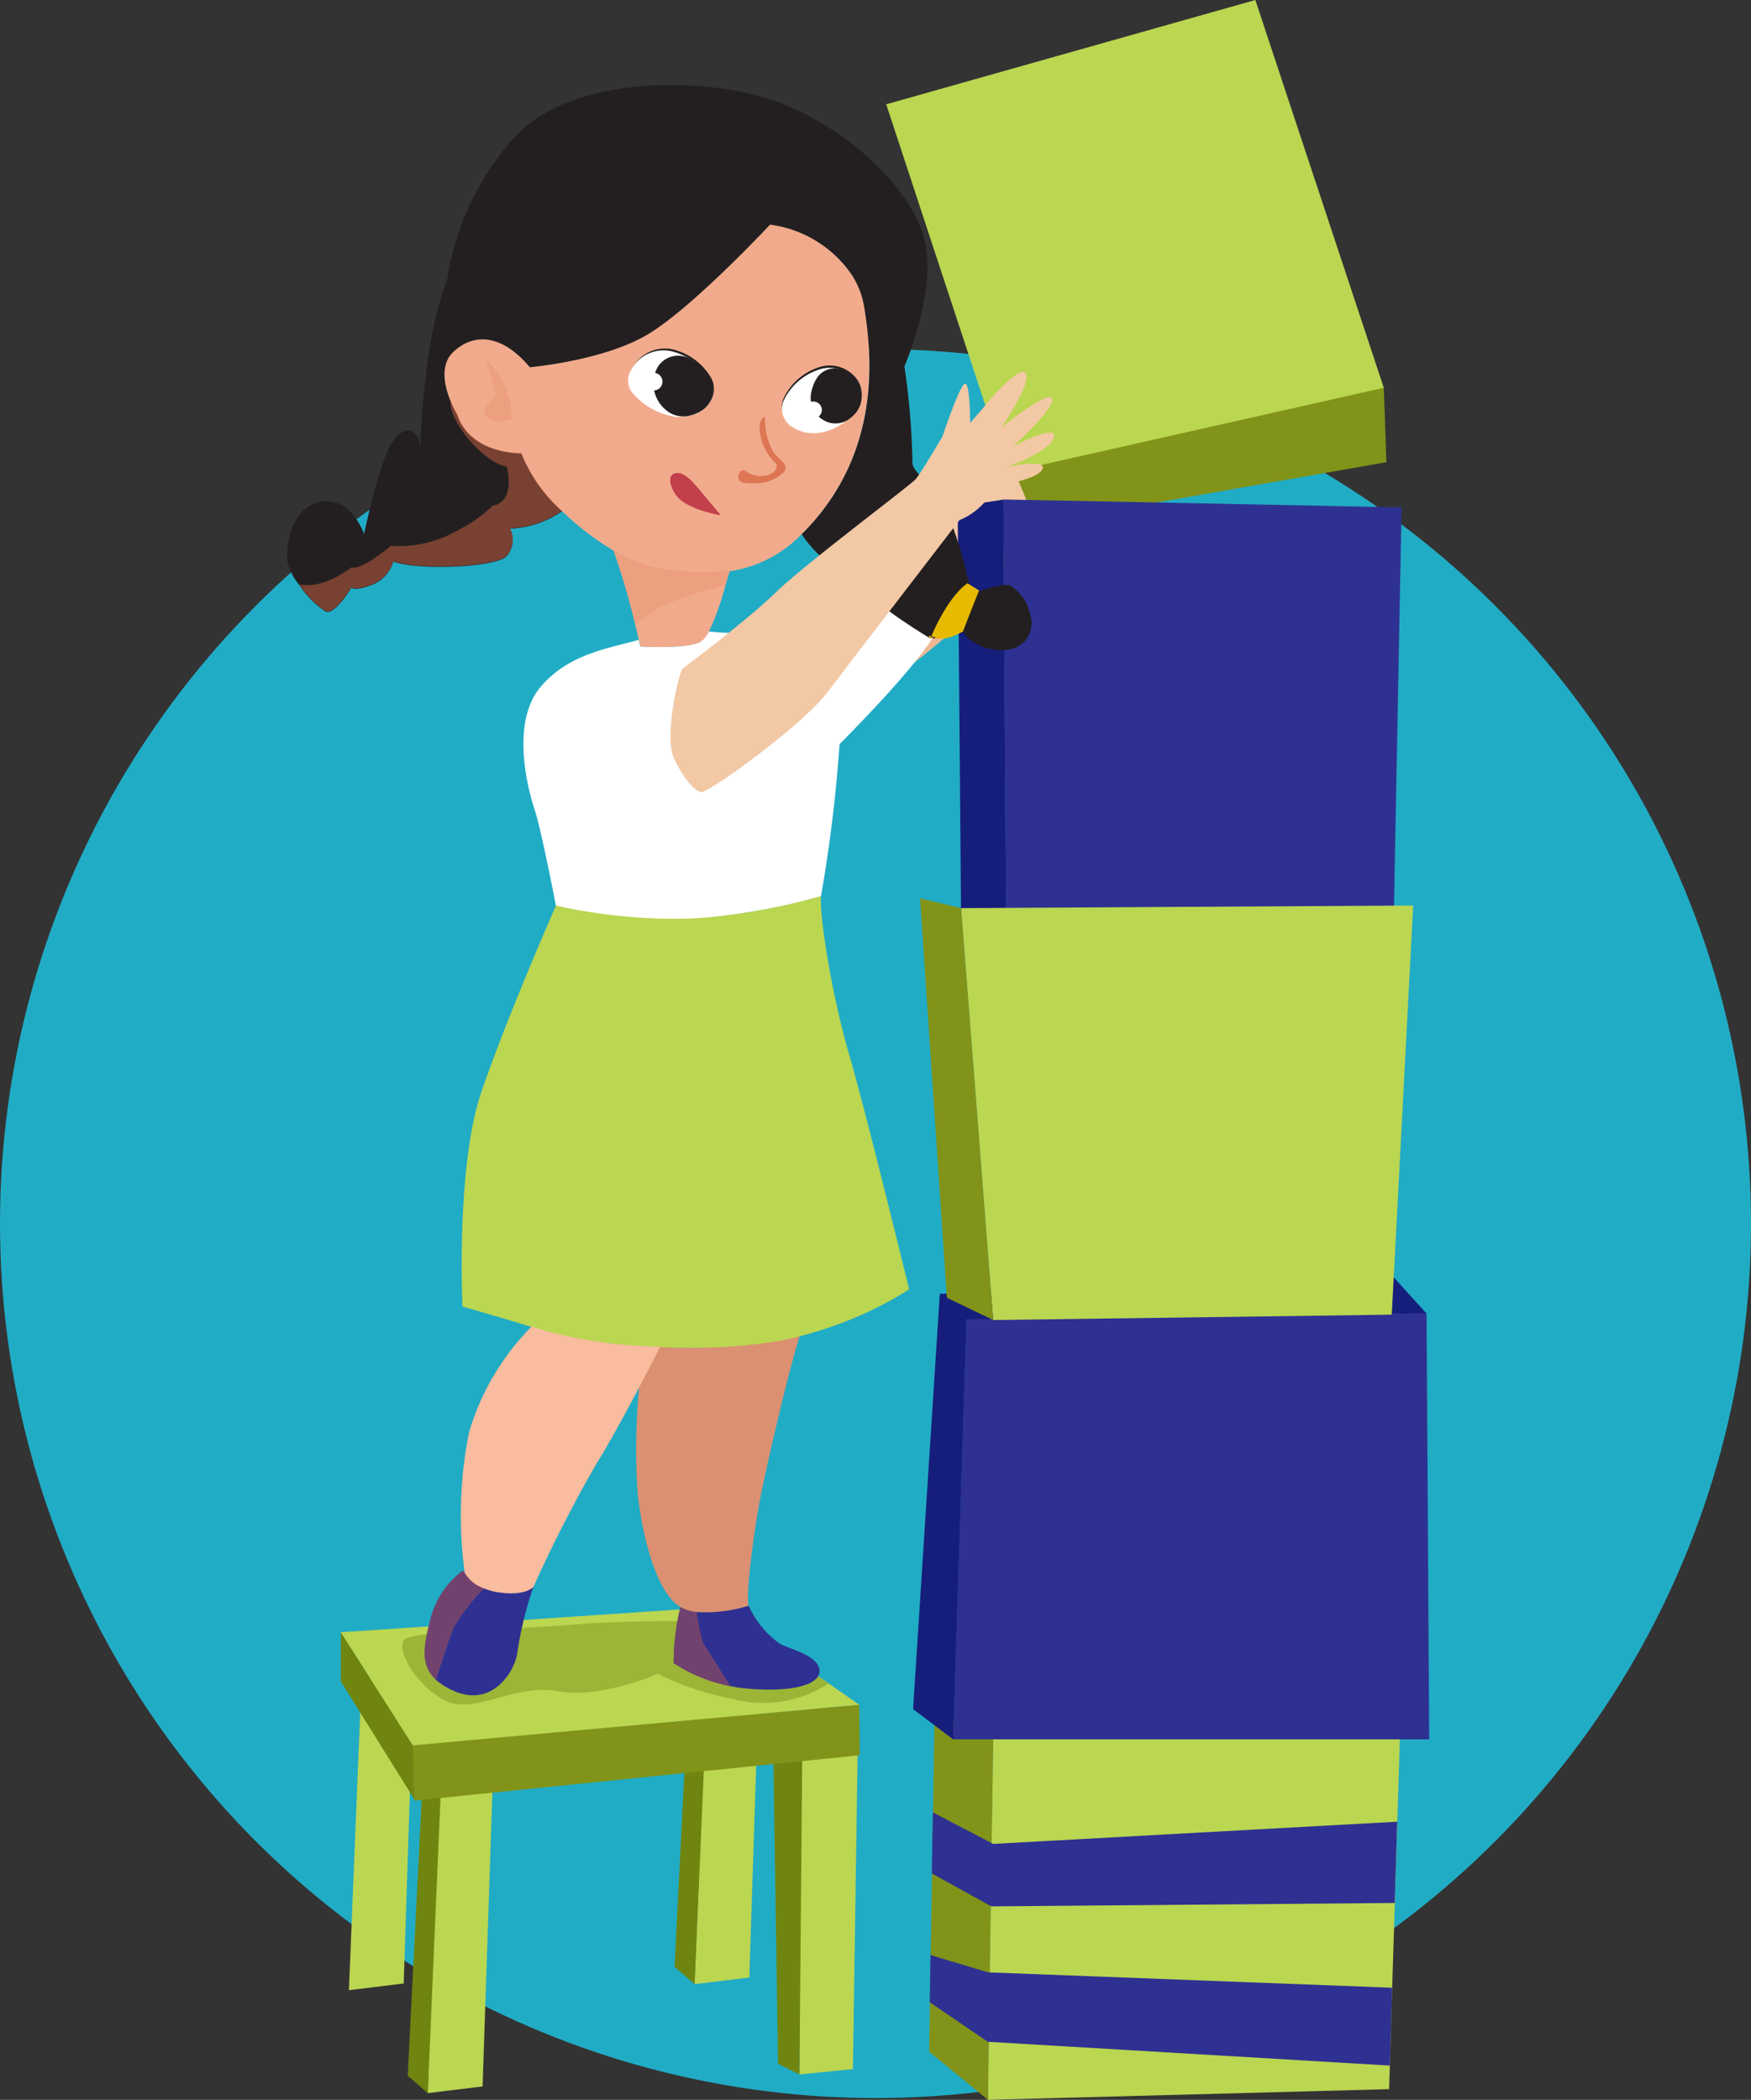 <svg xmlns="http://www.w3.org/2000/svg" xmlns:xlink="http://www.w3.org/1999/xlink" width="131" height="157.136" viewBox="0 0 131 157.136"><rect x="0" y="0" width="131" height="157.136" fill="#333333" stroke="none"/><defs><style>.a{fill:#21acc5;}.b{fill:url(#a);}.c,.u{fill:#de7553;}.c{opacity:0.2;}.c,.g,.j,.r{mix-blend-mode:multiply;isolation:isolate;}.d{fill:#bbd651;}.e,.g{fill:#6f850f;}.f{fill:#819319;}.g,.j,.r{opacity:0.4;}.h{fill:#161e7c;}.i{fill:#2e3191;}.j{fill:#d75d3b;}.k{fill:#da9071;}.l{fill:#231f20;}.m{fill:#fff;}.n{fill:url(#b);}.o{fill:url(#c);}.p{fill:#612241;}.q{fill:url(#d);}.r{fill:url(#e);}.s{fill:url(#f);}.t{fill:#f9bc9e;}.v{fill:#c23f4c;}.w{fill:url(#g);}</style><linearGradient id="a" x1="-63.975" y1="1.142" x2="-65.054" y2="0.002" gradientUnits="objectBoundingBox"><stop offset="0" stop-color="#f2c8a5"></stop><stop offset="1" stop-color="#f1ab8c"></stop></linearGradient><linearGradient id="b" x1="-191.634" y1="3.624" x2="-191.444" y2="1.394" xlink:href="#a"></linearGradient><linearGradient id="c" x1="-57.09" y1="0.851" x2="-56.511" y2="0.223" xlink:href="#a"></linearGradient><linearGradient id="d" x1="-208.181" y1="2.914" x2="-206.957" y2="-2.467" xlink:href="#a"></linearGradient><linearGradient id="e" x1="-90.331" y1="0.037" x2="-89.96" y2="0.855" gradientUnits="objectBoundingBox"><stop offset="0" stop-color="#f8905b"></stop><stop offset="1" stop-color="#f8734d"></stop></linearGradient><linearGradient id="f" x1="-63.193" y1="1.142" x2="-64.271" y2="0.002" xlink:href="#a"></linearGradient><linearGradient id="g" x1="-494.731" y1="0.251" x2="-495.073" y2="0.772" gradientUnits="objectBoundingBox"><stop offset="0.01" stop-color="#e7ba00"></stop><stop offset="1" stop-color="#e7aa00"></stop></linearGradient></defs><g transform="translate(-616.613 -728.274)"><ellipse class="a" cx="65.5" cy="65.442" rx="65.5" ry="65.442" transform="translate(616.613 754.391)"></ellipse><path class="b" d="M678.263,772.251a.105.105,0,0,0,.015.054c.536,1.268,1.538,2.667,2.138,2.667s7.541-5,9.407-7.469,9.872-12.872,9.872-12.872a5.1,5.1,0,0,0,2.671-2.539s3.132-.461,3.531-1.262a.291.291,0,0,0,.033-.177c-.131-.528-2.633-.026-2.633-.026s3.2-1.135,3.473-2.2c.25-1.024-2.818.56-3.113.712.287-.263,3.1-2.829,2.978-3.585-.14-.777-3.6,1.975-3.8,2.126.123-.182,2.315-3.41,1.793-4.057-.536-.672-3.268,2.73-3.268,2.73l-.87,1s0-3.065-.4-2.927-1.664,3.929-1.664,3.929-1.6,2.738-2,3.2-8.342,6.4-10.473,8.476-7,5.734-7,5.734C678.359,767.28,677.765,770.939,678.263,772.251Z" transform="translate(-0.033 6)"></path><path class="c" d="M678.263,772.251a.105.105,0,0,0,.015.054c.536,1.268,1.538,2.667,2.138,2.667s7.541-5,9.407-7.469,9.872-12.872,9.872-12.872a5.1,5.1,0,0,0,2.671-2.539s3.132-.461,3.531-1.262a.291.291,0,0,0,.033-.177,24.5,24.5,0,0,1-3.9,1.176s-2.936,2.728-3.539,2.869c0,0-5.2,6.937-7.531,9.068a42.329,42.329,0,0,1-5.4,4.136C685.339,768.009,680.409,770.962,678.263,772.251Z" transform="translate(-0.032 5.965)"></path><path class="d" d="M647.577,847.658l-.75,23.216-4.1.5.949-23.317Z" transform="translate(-0.011 5.829)"></path><path class="d" d="M673.448,847.209l-.753,23.215-4.1.5.949-23.315Z" transform="translate(-0.022 5.829)"></path><path class="e" d="M668.6,870.922l-1.5-1.3,1.1-21.816,1.4-.1Z" transform="translate(-0.021 5.829)"></path><path class="d" d="M680.85,850.361l-.4,26.919-4,.4V851.362Z" transform="translate(-0.026 5.829)"></path><path class="e" d="M676.446,877.678l-1.6-.8L674.5,854.41l2.153-.249Z" transform="translate(-0.024 5.829)"></path><path class="d" d="M653.532,854.563l-.8,24.014-4.1.5.6-23.614Z" transform="translate(-0.014 5.829)"></path><path class="e" d="M648.63,879.078l-1.5-1.3,1.1-21.816,1.4-.1Z" transform="translate(-0.013 5.829)"></path><path class="e" d="M647.529,853.06l-5.4-8.507v3.7l5.533,8.871Z" transform="translate(-0.011 5.861)"></path><path class="d" d="M642.126,844.554l5.427,8.5,33.366-3.068s-.964-.669-2.3-1.606c-2-1.4-4.852-3.4-6.582-4.637-.847-.61-1.423-1.024-1.5-1.1Z" transform="translate(-0.015 5.865)"></path><path class="f" d="M680.914,849.99l.038,3.77-33.323,3.4-.135-4.134Z" transform="translate(-0.017 5.86)"></path><path class="g" d="M649.93,849.663c2.2,1.1,5.2-1.3,8.405-.7s7.5-1.3,7.5-1.3a22.239,22.239,0,0,0,5.708,1.9,8.917,8.917,0,0,0,7.078-1.174c-2-1.4-4.852-3.4-6.582-4.637-1.663-.031-8.07-.138-12.3.209-4.9.4-12.008.5-12.81,1.1C646.127,845.662,647.729,848.56,649.93,849.663Z" transform="translate(-0.016 5.868)"></path><path class="f" d="M720.179,751.293l.2,5.6-26.214,4.6-1.8-4.4Z" transform="translate(-0.04 5.968)"></path><path class="d" d="M682.952,730.08l4.331,13.16,4.738,14.393.513-.11,27.645-6.23-7.037-21.246-2.573-7.773Z" transform="translate(-0.038 6)"></path><path class="h" d="M688.291,760.238l.249,30.081h3.369c0-.144-.006-1.9-.02-4.5l-.026-4.131c-.008-.859-.017-1.753-.017-2.674l-.089-14.611-.026-3.956c-.006-.479-.006-.742-.006-.742Z" transform="translate(-0.031 5.952)"></path><path class="i" d="M691.725,759.7s0,.263.006.742c0,.8.01,2.194.026,3.956.024,3.881.055,9.559.089,14.611,0,.921.009,1.815.017,2.674.006,1.512.016,2.911.026,4.131.014,2.607.02,4.361.02,4.5,0,.6,29.039-.2,29.039-.2l.037-2.155.527-27.667-22.349-.448Z" transform="translate(-0.04 5.952)"></path><path class="d" d="M690.557,879.581l30.021-.8.055-1.765.175-5.825.2-6.343.182-6.084.121-3.841.074-2.363-30.423-.4-.1,6.347-.024,1.857-.071,4.709-.073,4.97-.072,5.2Z" transform="translate(-0.04 5.829)"></path><path class="f" d="M686.156,875.977l4.4,3.6.063-4.34.072-5.2.073-4.97.071-4.709.024-1.857.1-6.347-4.4-1.2-.081,5.05-.031,2.057-.073,4.572-.1,6.108-.057,3.531Z" transform="translate(-0.03 5.829)"></path><path class="i" d="M686.442,858.068l4.394,2.3.119.061,30.229-1.663L721,864.848l-30.18.256-.057-.03-4.4-2.435Z" transform="translate(-0.039 5.829)"></path><path class="i" d="M686.268,868.747l4.289,1.289.135.009,30.115,1.147-.175,5.825-30.012-1.776h-.063l-4.347-2.963Z" transform="translate(-0.039 5.829)"></path><path class="h" d="M686.956,819.2l1.578,1.528.422.411,34.424-.466-2.539-2.8L688.2,819.154Z" transform="translate(-0.04 5.898)"></path><path class="i" d="M687.954,852.56h35.625l-.016-2.473-.183-29.411-34.424.466-.04,1.269Z" transform="translate(-0.041 5.872)"></path><path class="h" d="M684.953,850.3l3,2.264.961-30.149.04-1.269-.422-.411-1.578-1.528Z" transform="translate(-0.029 5.872)"></path><g transform="translate(685.447 795.497)"><path class="d" d="M688.555,790.319l2.4,30.823L715,820.82l5.777-.081.665-12.7.937-17.914-17.557.1-6.883.042Z" transform="translate(-685.487 -789.584)"></path><path class="f" d="M685.487,789.584l2.005,29.892,3.464,1.666-2.4-30.823Z" transform="translate(-685.487 -789.584)"></path></g><path class="i" d="M667.036,846.862a11.8,11.8,0,0,0,4.252,1.728h.007c.37.071.753.128,1.153.169,3.2.3,5.5-.2,5.5-1.3s-2-1.6-2.9-2a7,7,0,0,1-2.4-2.9,18,18,0,0,1-2.2.4,7.755,7.755,0,0,1-1.727-.1c-.651-.088-1.18-.2-1.18-.2A17.273,17.273,0,0,0,667.036,846.862Z" transform="translate(-0.023 5.869)"></path><path class="j" d="M667.036,846.862a11.8,11.8,0,0,0,4.252,1.728l-2.079-3.3a20.6,20.6,0,0,1-.488-2.441c-.651-.088-1.18-.2-1.18-.2A17.273,17.273,0,0,0,667.036,846.862Z" transform="translate(-0.022 5.869)"></path><path class="i" d="M649.25,848.118a5.075,5.075,0,0,0,1.376.843c2.8,1.2,4.508-1.4,4.707-2.9a27.213,27.213,0,0,1,1.2-4.906,24.651,24.651,0,0,1-2.6.4,2.666,2.666,0,0,1-.961-.407c-.8-.483-1.737-1.2-1.737-1.2a6.488,6.488,0,0,0-2.4,3.6C648.354,845.444,648,846.965,649.25,848.118Z" transform="translate(-0.014 5.869)"></path><path class="j" d="M649.25,848.118c.456-1.449,1.136-3.538,1.342-3.962a15.722,15.722,0,0,1,2.378-3.01c-.8-.483-1.737-1.2-1.737-1.2a6.488,6.488,0,0,0-2.4,3.6C648.354,845.444,648,846.965,649.25,848.118Z" transform="translate(-0.014 5.87)"></path><path class="k" d="M664.34,834.149c.4,3.6,1.5,7.507,3.2,8.5a3.167,3.167,0,0,0,1.282.382,10.8,10.8,0,0,0,3.82-.479c-.2-.5.206-4.2.7-7.107.392-2.283,1.657-7.742,2.561-11.12.215-.8.407-1.473.569-1.97-.4.1-.811.2-1.226.28a42.594,42.594,0,0,1-10.038.505l-.674,2.3A47.755,47.755,0,0,0,664.34,834.149Z" transform="translate(-0.022 5.88)"></path><path class="l" d="M638.122,764.238a4.248,4.248,0,0,0,.889,1.8,6.931,6.931,0,0,0,1.976,2c.736.261,1.938-1.8,1.938-1.8s.2.33,1.536-.2a2.685,2.685,0,0,0,1.6-1.739c1.726.667,7.6.465,8.47-.4a1.87,1.87,0,0,0,.263-2.066,7.271,7.271,0,0,0,3.9-1.312,11.414,11.414,0,0,1-3.058-4.331s-3.81.1-4.8-2.9a7.929,7.929,0,0,1-.472-.955c-.433-1.048-.871-2.722.166-3.713,1.452-1.386,3.331-1.3,5.158.486.19.194.392.408.584.641,0,0,5.265-.463,8.606-2.331s9.364-8.339,9.364-8.339c1.707,0,6.313,2,7.015,6s.992,10.113-3.106,15.414a16.433,16.433,0,0,1-1.547,1.744c.913,1.528,3.651,3.633,6.083,6.259,2.469,2.668,6.006,1.064,6.006,1.064.728,1.337,3.666,2.005,4.731.538a2.192,2.192,0,0,0,.247-1.969,3.392,3.392,0,0,0-1.447-2.033c-.729-.265-2.931.664-2.931.664a33.177,33.177,0,0,0-1.737-6c-1.064-2.4-2.736-3.067-2.664-3.933a56.344,56.344,0,0,0-.6-7.138s2.266-5.2,1.6-9.007-5.2-8.34-10.478-10.545S659.4,727.679,655,732.68a20.621,20.621,0,0,0-4.935,10.607c-1.8,4.4-2,12.544-2,12.544-.069-1.335-1-1.933-2-.6s-2.2,7-2.2,7-1-2.876-3.274-2.4S638.057,763.164,638.122,764.238Z" transform="translate(-0.015 6)"></path><path class="m" d="M656.631,782.914c.5,1.505,1.6,7.207,1.6,7.207s1.016.263,2.722.519a41.159,41.159,0,0,0,6.292.479c.794,0,1.593-.038,2.386-.114a58.912,58.912,0,0,0,6.833-1.167c.987-.239,1.586-.423,1.586-.423a108.373,108.373,0,0,0,1.394-11.4s3.6-3.6,5.6-6.108,1.2-1.8,1.2-1.8-4.4-2.6-5.7-4.4c0,0-4.006,4.1-5.206,4-.705-.056-2.131-.023-3.434-.023a16.716,16.716,0,0,1-2.244-.106,1.825,1.825,0,0,1-.665.793c-1,.536-4.466.334-4.466.334s-.04-.189-.111-.5c-2.2.643-5.293,1.033-7.4,3.6C654.835,776.508,656.133,781.411,656.631,782.914Z" transform="translate(-0.021 5.946)"></path><path class="n" d="M667.206,764.837a25.1,25.1,0,0,0,4.205-.269c-.052.142-.1.292-.161.445a19.7,19.7,0,0,1-4.91-.11,9.982,9.982,0,0,1-3.836-1.452,11.083,11.083,0,0,0-.567-1.282S665.076,764.77,667.206,764.837Z" transform="translate(-0.02 5.957)"></path><path class="o" d="M650.835,753.3c.992,3,4.8,2.9,4.8,2.9a11.414,11.414,0,0,0,3.058,4.331,20.955,20.955,0,0,0,3.814,2.93,9.931,9.931,0,0,0,3.831,1.45,25.75,25.75,0,0,0,3.818.206c.362-.017.729-.047,1.09-.1a9.339,9.339,0,0,0,5.355-2.768,16.433,16.433,0,0,0,1.547-1.744c4.1-5.3,3.8-11.41,3.106-15.414a6.17,6.17,0,0,0-.907-2.256,8.758,8.758,0,0,0-6.108-3.746s-6.035,6.47-9.364,8.339-8.606,2.331-8.606,2.331c-2-2.4-4.141-2.667-5.742-1.127S650.835,753.3,650.835,753.3Z" transform="translate(-0.018 6)"></path><path class="d" d="M651.233,820.14s1.54.423,3.733,1.089c.455.127.937.278,1.437.433.332.1.669.2,1.02.311l.215.071a20.321,20.321,0,0,0,2.484.56,46.888,46.888,0,0,0,5.091.538c.261.017.534.021.809.029.544.026,1.1.042,1.647.042a40.682,40.682,0,0,0,6.238-.352c.463-.062.911-.134,1.344-.224.415-.081.823-.176,1.226-.28.53-.138,1.039-.28,1.528-.439a28.34,28.34,0,0,0,6.037-2.692c.391-.239.607-.383.607-.383s-3.3-13.516-4.5-17.613-2.2-10.006-2.1-11.815c0,0-.528.176-1.586.423a45.075,45.075,0,0,1-6.833,1.167c-.793.076-1.592.114-2.386.114a41.943,41.943,0,0,1-6.094-.447c-1.823-.267-2.92-.551-2.92-.551s-3.7,8.4-5.6,14.006S651.233,820.14,651.233,820.14Z" transform="translate(-0.019 5.911)"></path><path class="p" d="M678.051,789.417s-.528.174-1.58.425C677.45,789.6,678.051,789.417,678.051,789.417Z" transform="translate(-0.025 5.929)"></path><path class="c" d="M653,749.157a6.4,6.4,0,0,1,1.934,4.47s-1.2.466-1.867-.132.669-1.6.669-1.6Z" transform="translate(-0.015 6)"></path><path class="q" d="M662.509,763.453a55.539,55.539,0,0,1,1.639,5.585c.118.475.217.876.28,1.163.071.313.111.5.111.5s3.468.2,4.466-.334a1.825,1.825,0,0,0,.665-.793,19.466,19.466,0,0,0,1.24-3.472c.122-.415.235-.793.338-1.091a19.687,19.687,0,0,1-4.908-.11A9.931,9.931,0,0,1,662.509,763.453Z" transform="translate(-0.02 5.955)"></path><path class="c" d="M662.509,763.453a55.539,55.539,0,0,1,1.639,5.585c.952-.645,1.953-1.334,2.058-1.4a36.2,36.2,0,0,1,4.7-1.537c.122-.415.235-.793.338-1.091a19.687,19.687,0,0,1-4.908-.11A9.931,9.931,0,0,1,662.509,763.453Z" transform="translate(-0.02 5.955)"></path><path class="r" d="M639.011,766.039a6.931,6.931,0,0,0,1.976,2c.736.261,1.938-1.8,1.938-1.8s.2.33,1.536-.2a2.685,2.685,0,0,0,1.6-1.739c1.726.667,7.6.465,8.47-.4a1.87,1.87,0,0,0,.263-2.066,7.271,7.271,0,0,0,3.9-1.312,11.414,11.414,0,0,1-3.058-4.331s-3.81.1-4.8-2.9a7.929,7.929,0,0,1-.472-.955.663.663,0,0,0-.034.216c.067,1.4,2.4,4.34,4.205,4.676,0,0,.734,2.6-1.063,2.931a10.634,10.634,0,0,1-2.677,1.872,8.747,8.747,0,0,1-4.931,1.128s-2.2,1.874-2.938,1.6C642.925,764.765,640.91,766.423,639.011,766.039Z" transform="translate(-0.011 5.965)"></path><path class="s" d="M666.989,778.855a.156.156,0,0,0,.016.057c.536,1.264,1.535,2.665,2.138,2.665s7.543-5,9.408-7.468,9.87-12.875,9.87-12.875a5.107,5.107,0,0,0,2.673-2.536s3.129-.463,3.528-1.264a.3.3,0,0,0,.035-.176c-.132-.527-2.636-.025-2.636-.025s3.2-1.138,3.474-2.2c.252-1.025-2.817.56-3.113.714.292-.263,3.108-2.828,2.977-3.587-.134-.779-3.6,1.973-3.794,2.128.122-.186,2.317-3.409,1.795-4.058-.537-.674-3.268,2.727-3.268,2.727l-.87,1s0-3.065-.4-2.933-1.666,3.935-1.666,3.935-1.6,2.736-2,3.2-8.343,6.4-10.471,8.478-7.005,5.732-7.005,5.732C667.086,773.884,666.492,777.544,666.989,778.855Z" transform="translate(-0.027 5.964)"></path><path class="t" d="M651.4,840.088a2.586,2.586,0,0,0,1.234,1.083,4.669,4.669,0,0,0,1.3.382c2,.3,2.6-.4,2.6-.4a102,102,0,0,1,4.707-9.207c1.218-1.953,2.881-5.093,3.99-7.237.318-.607.587-1.137.791-1.54-.275-.008-.548-.012-.809-.029a34.724,34.724,0,0,1-7.575-1.1c-.425-.136-.831-.263-1.235-.382a18.826,18.826,0,0,0-4.674,7.884A31.464,31.464,0,0,0,651.4,840.088Z" transform="translate(-0.016 5.881)"></path><path class="u" d="M673.879,753.495a4.886,4.886,0,0,0,.633,2.668c.468.6,1.2.933.769,1.467a2.9,2.9,0,0,1-2.169.836c-.932.032-1.267-.067-1.236-.537s.47-.529.637-.3a1.9,1.9,0,0,0,1.631.2c.6-.2.769-.7.435-.935a4,4,0,0,1-1.1-2.3C673.379,753.594,673.879,753.495,673.879,753.495Z" transform="translate(-0.024 5.966)"></path><path class="v" d="M670.562,760.872c-.8-.14-2.656-.579-3.316-1.46-.53-.705-.722-1.614-.025-1.7s1.329.762,2.091,1.666C669.874,760.046,670.562,760.872,670.562,760.872Z" transform="translate(-0.021 5.962)"></path><path class="w" d="M689.89,766.505s-.927,2.329-1.2,3.063c0,0-1.271.8-2.072.469s-.37.069-.37.069,1.171-3,2.772-4.138Z" transform="translate(-0.03 5.953)"></path><path class="l" d="M669.807,750.5a1.751,1.751,0,0,1-.482,2.3,3,3,0,0,1-1.688.537h-.009c-.091,0-.186,0-.285,0a5.221,5.221,0,0,1-3.194-1.684,1.481,1.481,0,0,1-.188-1.846,2.729,2.729,0,0,1,3.221-1.331l.016.007A4.563,4.563,0,0,1,669.807,750.5Z" transform="translate(-0.021 6)"></path><path class="m" d="M669.706,750.638a1.751,1.751,0,0,1-.482,2.3,3,3,0,0,1-1.688.537h-.009c-.091,0-.186,0-.285,0a5.224,5.224,0,0,1-3.194-1.684,1.483,1.483,0,0,1-.188-1.846,2.728,2.728,0,0,1,3.221-1.33l.016.006A4.563,4.563,0,0,1,669.706,750.638Z" transform="translate(-0.02 6)"></path><path class="l" d="M669.648,750.485a1.785,1.785,0,0,1-.389,2.429,2.9,2.9,0,0,1-1.015.46,1.948,1.948,0,0,1-1.477-.2,2.561,2.561,0,0,1-.947-3.4,1.787,1.787,0,0,1,2.544-.573A4.164,4.164,0,0,1,669.648,750.485Z" transform="translate(-0.021 6)"></path><path class="m" d="M666.192,750.818a.665.665,0,1,1-.682-.65A.665.665,0,0,1,666.192,750.818Z" transform="translate(-0.02 6)"></path><path class="l" d="M675.31,751.986a1.582,1.582,0,0,0,.427,1.947,2.886,2.886,0,0,0,1.863.585h.006a2.75,2.75,0,0,0,.276-.024,3.812,3.812,0,0,0,1.76-.68,6.209,6.209,0,0,0,.873-.7,1.865,1.865,0,0,0,.049-2.679,2.514,2.514,0,0,0-2.139-.793,2.619,2.619,0,0,0-.614.149.026.026,0,0,0-.017.007A4.41,4.41,0,0,0,675.31,751.986Z" transform="translate(-0.025 6)"></path><path class="m" d="M675.31,752.159a1.582,1.582,0,0,0,.427,1.947,2.886,2.886,0,0,0,1.863.585h.006a2.715,2.715,0,0,0,.276-.024,3.822,3.822,0,0,0,1.76-.68,6.209,6.209,0,0,0,.873-.7,1.865,1.865,0,0,0,.049-2.679,2.514,2.514,0,0,0-2.139-.793,2.619,2.619,0,0,0-.614.149.026.026,0,0,0-.017.007A4.41,4.41,0,0,0,675.31,752.159Z" transform="translate(-0.025 6)"></path><path class="l" d="M677.35,751.552v.009a1.934,1.934,0,0,0,1.394,2.356,1.782,1.782,0,0,0,1.6-.427c.044-.039.088-.078.13-.117a1.973,1.973,0,0,0-.06-2.956,2.754,2.754,0,0,0-.808-.481,1.568,1.568,0,0,0-1.845.619A3.038,3.038,0,0,0,677.35,751.552Z" transform="translate(-0.026 6)"></path><path class="m" d="M676.841,752.98a.643.643,0,0,0,1.285-.032.643.643,0,0,0-.659-.628A.636.636,0,0,0,676.841,752.98Z" transform="translate(-0.025 6)"></path></g></svg>